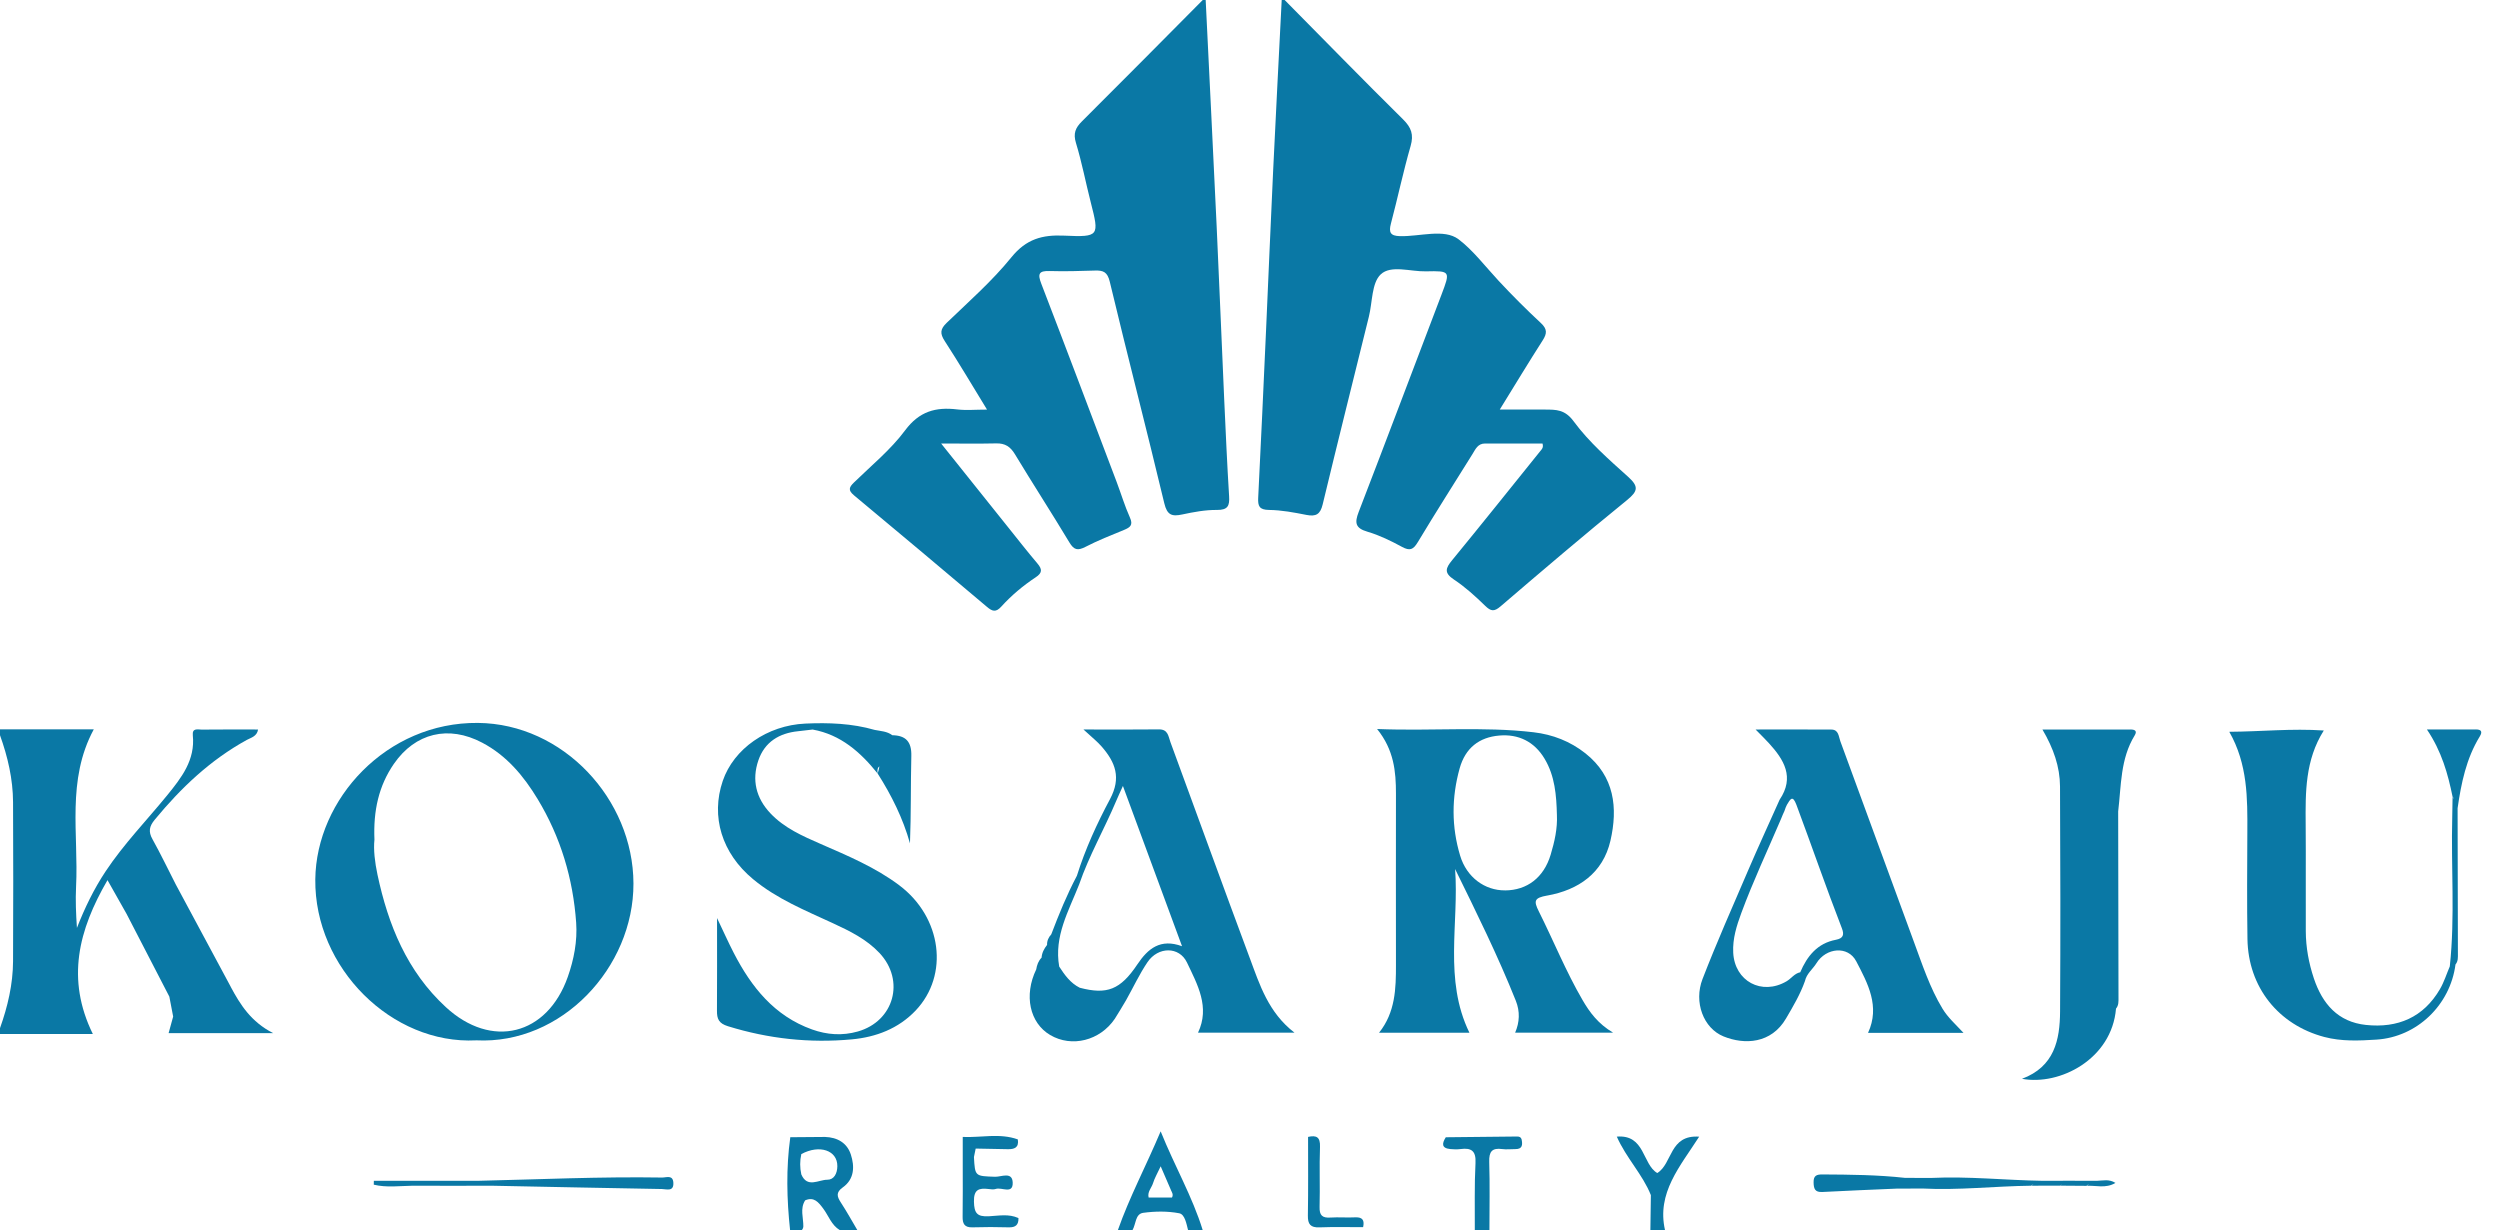 <svg xmlns="http://www.w3.org/2000/svg" width="126" height="62" viewBox="0 0 126 62" fill="none"><g id="Group 1341"><path id="Vector" d="M43.029 24.954C45.275 26.823 47.513 28.702 49.745 30.588C50.013 30.815 50.193 30.873 50.463 30.575C50.975 30.009 51.563 29.517 52.199 29.096C52.541 28.87 52.53 28.69 52.288 28.402C51.78 27.802 51.296 27.182 50.805 26.569C49.708 25.199 48.612 23.828 47.433 22.353C48.452 22.353 49.333 22.367 50.212 22.347C50.656 22.337 50.922 22.511 51.152 22.892C52.052 24.382 53 25.844 53.896 27.336C54.127 27.721 54.313 27.763 54.701 27.565C55.33 27.241 55.99 26.977 56.647 26.71C56.961 26.581 57.122 26.466 56.946 26.079C56.687 25.502 56.505 24.89 56.281 24.296C55.018 20.962 53.761 17.624 52.48 14.296C52.286 13.794 52.364 13.643 52.906 13.66C53.666 13.683 54.428 13.66 55.189 13.636C55.607 13.623 55.815 13.707 55.933 14.2C56.825 17.927 57.789 21.637 58.68 25.363C58.824 25.967 59.065 26.041 59.59 25.928C60.162 25.806 60.752 25.695 61.332 25.701C61.887 25.707 61.977 25.49 61.947 25.01C61.847 23.392 61.775 21.774 61.701 20.155C61.57 17.237 61.455 14.317 61.319 11.399C61.142 7.599 60.95 3.799 60.766 0H60.618C58.591 2.04 56.572 4.085 54.533 6.113C54.201 6.442 54.082 6.723 54.229 7.207C54.527 8.186 54.719 9.2 54.973 10.194C55.408 11.898 55.411 11.957 53.635 11.876C52.531 11.825 51.721 12.047 50.975 12.967C50.006 14.163 48.83 15.197 47.713 16.271C47.383 16.588 47.368 16.808 47.614 17.188C48.33 18.29 48.998 19.423 49.746 20.644C49.157 20.644 48.694 20.69 48.243 20.635C47.161 20.504 46.331 20.73 45.615 21.693C44.89 22.669 43.916 23.462 43.037 24.32C42.796 24.555 42.734 24.707 43.031 24.954H43.029Z" fill="#0A78A5"></path><path id="Vector_2" d="M71.456 27.327C72.353 25.835 73.29 24.366 74.21 22.889C74.365 22.641 74.479 22.353 74.845 22.353C75.818 22.354 76.79 22.353 77.743 22.353C77.804 22.564 77.702 22.647 77.628 22.738C76.15 24.574 74.679 26.416 73.185 28.237C72.858 28.636 72.77 28.872 73.278 29.209C73.847 29.585 74.362 30.055 74.853 30.533C75.143 30.815 75.306 30.836 75.625 30.563C77.733 28.758 79.844 26.956 81.998 25.208C82.563 24.748 82.598 24.516 82.049 24.023C81.082 23.153 80.08 22.277 79.317 21.241C78.87 20.632 78.431 20.647 77.875 20.642C77.153 20.637 76.432 20.642 75.588 20.642C76.361 19.39 77.043 18.26 77.754 17.15C77.975 16.804 77.984 16.583 77.662 16.283C76.925 15.598 76.211 14.883 75.525 14.146C74.861 13.432 74.228 12.598 73.507 12.057C72.782 11.514 71.564 11.927 70.562 11.902C70.077 11.89 69.984 11.718 70.102 11.27C70.446 9.969 70.723 8.65 71.095 7.358C71.26 6.783 71.13 6.429 70.716 6.018C68.706 4.032 66.733 2.009 64.746 0H64.598C64.454 2.868 64.302 5.736 64.166 8.606C64.039 11.279 63.931 13.954 63.81 16.628C63.683 19.449 63.554 22.27 63.413 25.09C63.393 25.505 63.465 25.694 63.958 25.701C64.589 25.708 65.222 25.829 65.846 25.952C66.323 26.045 66.542 25.925 66.662 25.425C67.422 22.266 68.212 19.114 68.991 15.961C69.173 15.23 69.128 14.262 69.589 13.828C70.103 13.342 71.087 13.694 71.866 13.676C73.107 13.648 73.101 13.666 72.65 14.853C71.258 18.506 69.882 22.162 68.476 25.807C68.268 26.348 68.304 26.619 68.919 26.798C69.524 26.976 70.106 27.261 70.662 27.563C71.059 27.779 71.231 27.702 71.455 27.327H71.456Z" fill="#0A78A5"></path><path id="Vector_3" d="M83.528 59.122C82.768 58.679 82.915 57.166 81.487 57.286C81.967 58.373 82.787 59.188 83.204 60.234C83.196 60.822 83.188 61.411 83.179 61.999H83.917C83.488 60.119 84.68 58.784 85.638 57.288C84.129 57.181 84.297 58.651 83.528 59.12V59.122Z" fill="#0A78A5"></path><path id="Vector_4" d="M93.551 48.443C94.136 49.561 94.767 50.722 94.149 52.057H98.961C98.555 51.622 98.172 51.282 97.902 50.837C97.263 49.781 96.885 48.616 96.462 47.472C95.218 44.101 93.994 40.725 92.752 37.355C92.666 37.124 92.674 36.773 92.302 36.77C91.069 36.761 89.837 36.767 88.481 36.767C88.782 37.074 88.974 37.259 89.152 37.455C89.916 38.291 90.457 39.174 89.694 40.303C89.161 41.496 88.615 42.682 88.099 43.883C87.32 45.696 86.519 47.503 85.808 49.341C85.357 50.507 85.851 51.822 86.866 52.235C87.922 52.664 89.269 52.608 90.015 51.332C90.372 50.724 90.732 50.114 90.97 49.445C91.051 49.071 91.362 48.848 91.55 48.544C92.036 47.758 93.138 47.656 93.55 48.443H93.551ZM90.731 49.003C90.445 49.058 90.278 49.321 90.04 49.459C88.791 50.189 87.424 49.451 87.354 48.011C87.32 47.305 87.524 46.665 87.763 46.015C88.357 44.407 89.088 42.858 89.76 41.283C89.871 41.025 89.832 41.091 89.936 40.873C89.992 40.719 90.002 40.669 90.061 40.561C90.229 40.284 90.343 40.04 90.541 40.567C91.314 42.638 92.033 44.729 92.833 46.791C92.955 47.107 92.905 47.294 92.528 47.365C91.597 47.541 91.081 48.186 90.732 49.003H90.731Z" fill="#0A78A5"></path><path id="Vector_5" d="M11.626 49.728C10.704 48.011 9.782 46.295 8.86 44.578C8.47 43.815 8.1 43.042 7.684 42.295C7.47 41.913 7.523 41.647 7.796 41.316C9.12 39.709 10.604 38.3 12.443 37.29C12.645 37.179 12.952 37.117 13.007 36.767C12.033 36.767 11.101 36.761 10.167 36.772C9.975 36.773 9.679 36.673 9.718 37.061C9.845 38.305 9.146 39.197 8.428 40.08C7.389 41.354 6.239 42.537 5.324 43.914C4.731 44.807 4.268 45.764 3.877 46.767C3.83 46.06 3.8 45.37 3.834 44.685C3.968 42.044 3.343 39.325 4.726 36.76H0V37.055C0.391 38.145 0.652 39.265 0.658 40.427C0.671 43.1 0.671 45.773 0.658 48.446C0.652 49.607 0.389 50.727 0 51.818V52.114H4.679C3.325 49.347 3.955 46.877 5.418 44.358C5.783 45.005 6.081 45.532 6.379 46.06C7.097 47.45 7.817 48.841 8.535 50.23C8.599 50.566 8.664 50.9 8.727 51.235C8.65 51.513 8.575 51.792 8.498 52.069H13.765C12.654 51.501 12.113 50.641 11.626 49.733V49.728Z" fill="#0A78A5"></path><path id="Vector_6" d="M68.304 61.354C67.888 61.377 67.467 61.337 67.053 61.365C66.641 61.393 66.495 61.251 66.507 60.826C66.535 59.818 66.489 58.81 66.528 57.804C66.547 57.303 66.348 57.206 65.927 57.3C65.927 58.621 65.939 59.941 65.917 61.261C65.909 61.702 66.048 61.877 66.502 61.859C67.234 61.83 67.969 61.851 68.701 61.849C68.774 61.518 68.689 61.335 68.302 61.354H68.304Z" fill="#0A78A5"></path><path id="Vector_7" d="M45.328 44.621C44.121 43.716 42.74 43.137 41.371 42.539C40.448 42.136 39.525 41.733 38.819 40.981C38.104 40.219 37.884 39.311 38.221 38.325C38.539 37.395 39.271 36.949 40.231 36.853C40.475 36.829 40.717 36.797 40.958 36.769C42.376 37.027 43.372 37.912 44.236 38.989C44.201 38.782 44.241 38.678 44.322 38.624C44.3 38.746 44.273 38.869 44.236 38.989C44.933 40.086 45.509 41.241 45.863 42.504C45.921 41.016 45.896 39.556 45.931 38.097C45.949 37.386 45.655 37.066 44.971 37.055C44.71 36.855 44.39 36.849 44.086 36.788C42.94 36.457 41.765 36.416 40.587 36.469C38.667 36.556 36.978 37.739 36.427 39.358C35.815 41.157 36.382 43.003 37.949 44.305C39.153 45.307 40.588 45.886 41.987 46.534C42.832 46.925 43.674 47.337 44.325 48.03C45.63 49.42 45.059 51.468 43.235 51.987C42.45 52.21 41.684 52.155 40.929 51.885C39.025 51.204 37.869 49.749 36.981 48.027C36.71 47.501 36.468 46.959 36.139 46.27C36.139 47.955 36.145 49.449 36.135 50.944C36.132 51.356 36.227 51.579 36.689 51.722C38.732 52.355 40.815 52.581 42.932 52.384C44.148 52.272 45.278 51.846 46.147 50.932C47.85 49.139 47.468 46.228 45.324 44.62L45.328 44.621Z" fill="#0A78A5"></path><path id="Vector_8" d="M124.771 36.766C124.001 36.769 123.231 36.766 122.317 36.766C123.067 37.882 123.374 39.006 123.61 40.155C123.648 40.191 123.663 40.236 123.667 40.285C123.648 40.242 123.629 40.198 123.61 40.155C123.604 40.496 123.602 40.837 123.593 41.179C123.526 43.688 123.74 46.2 123.47 48.705C123.307 49.087 123.183 49.492 122.975 49.849C122.142 51.281 120.842 51.827 119.245 51.657C117.834 51.508 117.05 50.597 116.619 49.312C116.361 48.539 116.216 47.746 116.212 46.934C116.203 45.14 116.221 43.345 116.206 41.551C116.193 39.931 116.176 38.313 117.119 36.817C115.495 36.708 113.972 36.872 112.356 36.882C113.285 38.511 113.275 40.227 113.266 41.945C113.257 43.74 113.244 45.534 113.272 47.328C113.309 49.748 114.828 51.65 117.143 52.263C118.014 52.493 118.894 52.453 119.773 52.397C121.813 52.267 123.489 50.659 123.757 48.609C123.896 48.445 123.878 48.243 123.878 48.051C123.875 45.612 123.869 43.174 123.863 40.734C124.045 39.47 124.299 38.228 124.98 37.117C125.134 36.868 125.049 36.761 124.771 36.763V36.766Z" fill="#0A78A5"></path><path id="Vector_9" d="M107.371 36.767C105.936 36.767 104.499 36.767 102.938 36.767C103.499 37.721 103.819 38.646 103.825 39.634C103.844 43.415 103.851 47.197 103.828 50.978C103.819 52.418 103.54 53.762 101.907 54.372C103.816 54.728 106.437 53.375 106.647 50.833C106.787 50.669 106.772 50.467 106.772 50.275C106.769 47.148 106.762 44.023 106.756 40.897C106.912 39.594 106.863 38.245 107.588 37.064C107.731 36.829 107.586 36.766 107.372 36.766L107.371 36.767Z" fill="#0A78A5"></path><path id="Vector_10" d="M76.467 57.28C75.268 57.293 74.067 57.305 72.868 57.318C72.679 57.618 72.633 57.868 73.094 57.913C73.263 57.93 73.439 57.935 73.607 57.913C74.151 57.841 74.398 57.996 74.365 58.618C74.306 59.743 74.337 60.872 74.33 62H75.067C75.067 60.852 75.093 59.705 75.057 58.559C75.041 58.045 75.194 57.843 75.711 57.913C75.926 57.943 76.149 57.912 76.368 57.915C76.739 57.921 76.742 57.692 76.689 57.425C76.656 57.312 76.574 57.28 76.469 57.281L76.467 57.28Z" fill="#0A78A5"></path><path id="Vector_11" d="M33.376 59.348C30.265 59.297 27.157 59.444 24.047 59.514H22.135V59.513C21.451 59.513 20.766 59.513 20.082 59.513H18.841C18.841 59.578 18.84 59.643 18.838 59.708C19.483 59.863 20.145 59.77 20.803 59.76C21.489 59.761 22.175 59.763 22.859 59.764C23.497 59.764 24.134 59.761 24.771 59.76C27.636 59.817 30.501 59.878 33.364 59.927C33.591 59.931 33.965 60.077 33.937 59.606C33.913 59.199 33.581 59.351 33.374 59.348H33.376Z" fill="#0A78A5"></path><path id="Vector_12" d="M49.824 61.3C49.244 61.328 49.101 61.142 49.087 60.567C49.072 59.949 49.337 59.867 49.823 59.926C49.944 59.941 50.079 59.962 50.187 59.923C50.482 59.82 51.062 60.213 51.04 59.599C51.019 59.033 50.461 59.319 50.154 59.309C49.141 59.274 49.14 59.297 49.087 58.314C49.116 58.172 49.145 58.03 49.174 57.888C49.709 57.899 50.245 57.904 50.779 57.919C51.122 57.928 51.364 57.845 51.298 57.426C50.385 57.098 49.447 57.343 48.522 57.302C48.522 57.343 48.522 57.386 48.522 57.428C48.522 57.574 48.522 57.721 48.522 57.868C48.522 58.163 48.522 58.458 48.522 58.752C48.522 59.609 48.529 60.464 48.516 61.321C48.51 61.676 48.609 61.87 49.01 61.858C49.62 61.839 50.231 61.839 50.842 61.858C51.189 61.868 51.341 61.728 51.33 61.392C50.84 61.163 50.321 61.278 49.823 61.301L49.824 61.3Z" fill="#0A78A5"></path><path id="Vector_13" d="M105.722 59.513C105.235 59.513 104.747 59.511 104.26 59.51C103.819 59.51 103.378 59.513 102.937 59.513C101.069 59.483 99.204 59.278 97.334 59.368C96.896 59.368 96.456 59.367 96.018 59.365C94.634 59.212 93.243 59.2 91.853 59.192C91.561 59.191 91.399 59.244 91.405 59.588C91.411 59.907 91.467 60.096 91.846 60.076C93.088 60.009 94.332 59.962 95.574 59.907C96.013 59.906 96.452 59.904 96.891 59.901C98.718 59.996 100.535 59.782 102.358 59.76C102.392 59.721 102.436 59.708 102.485 59.705C102.442 59.723 102.401 59.742 102.358 59.76C102.848 59.76 103.338 59.758 103.829 59.757C103.85 59.726 103.881 59.712 103.916 59.706C103.887 59.723 103.859 59.739 103.829 59.757C104.27 59.76 104.71 59.764 105.151 59.767C105.188 59.721 105.236 59.706 105.292 59.703L105.151 59.767C105.621 59.731 106.118 59.918 106.619 59.619C106.291 59.414 106.002 59.504 105.723 59.51L105.722 59.513Z" fill="#0A78A5"></path><path id="Vector_14" d="M42.479 59.843C43.065 59.425 43.078 58.786 42.881 58.184C42.689 57.6 42.202 57.322 41.584 57.302C41 57.306 40.416 57.312 39.831 57.316C39.615 58.876 39.653 60.437 39.82 61.998H40.41C40.457 61.947 40.482 61.885 40.488 61.815C40.495 61.375 40.311 60.922 40.579 60.498C41.025 60.304 41.249 60.592 41.482 60.901C41.761 61.269 41.901 61.744 42.326 61.998H43.211C42.938 61.536 42.678 61.065 42.385 60.616C42.187 60.313 42.115 60.102 42.478 59.843H42.479ZM41.695 59.459C41.258 59.456 40.687 59.894 40.386 59.189C40.311 58.848 40.311 58.507 40.386 58.166C41.304 57.669 42.211 57.978 42.202 58.777C42.198 59.145 42.035 59.462 41.695 59.459Z" fill="#0A78A5"></path><path id="Vector_15" d="M56.339 62H57.076C57.255 61.702 57.212 61.183 57.615 61.127C58.212 61.045 58.845 61.036 59.434 61.149C59.717 61.204 59.796 61.674 59.879 62H60.617C60.1 60.318 59.215 58.8 58.497 57.02C57.747 58.797 56.921 60.343 56.34 62H56.339ZM59.017 59.987C59.066 60.098 59.15 60.2 59.068 60.356H57.891C57.818 60.07 58.041 59.867 58.113 59.631C58.191 59.377 58.33 59.144 58.498 58.781C58.691 59.231 58.854 59.609 59.019 59.987H59.017Z" fill="#0A78A5"></path><path id="Vector_16" d="M77.978 45.137C79.553 44.856 80.788 44.007 81.166 42.372C81.546 40.718 81.374 39.132 79.906 37.969C79.141 37.364 78.261 37.02 77.292 36.906C74.724 36.605 72.148 36.854 69.406 36.742C70.257 37.798 70.357 38.885 70.356 39.999C70.354 42.874 70.351 45.75 70.356 48.625C70.359 49.83 70.326 51.022 69.505 52.049H74.058C72.753 49.365 73.541 46.54 73.337 43.799C74.417 45.998 75.495 48.179 76.398 50.44C76.615 50.982 76.588 51.524 76.363 52.046H81.299C80.546 51.597 80.127 51.033 79.764 50.409C78.924 48.968 78.301 47.42 77.556 45.933C77.288 45.398 77.326 45.252 77.98 45.135L77.978 45.137ZM75.855 44.875C74.832 44.883 73.918 44.215 73.591 43.125C73.153 41.668 73.156 40.198 73.567 38.723C73.855 37.695 74.554 37.157 75.56 37.072C76.529 36.987 77.332 37.377 77.847 38.24C78.368 39.11 78.443 40.083 78.468 41.064C78.503 41.759 78.348 42.427 78.152 43.081C77.807 44.23 76.966 44.87 75.854 44.877L75.855 44.875Z" fill="#0A78A5"></path><path id="Vector_17" d="M23.998 52.433C28.307 52.653 31.938 48.763 31.926 44.528C31.914 40.273 28.377 36.475 24.087 36.435C19.489 36.391 15.932 40.27 15.891 44.325C15.846 48.789 19.753 52.65 23.998 52.434V52.433ZM19.025 44.082C18.893 43.458 18.817 42.828 18.872 42.319C18.811 40.857 19.087 39.609 19.85 38.501C20.93 36.936 22.609 36.538 24.299 37.429C25.535 38.079 26.392 39.108 27.099 40.276C28.257 42.19 28.883 44.285 29.039 46.506C29.104 47.43 28.927 48.353 28.616 49.237C27.574 52.188 24.768 52.886 22.463 50.753C20.514 48.952 19.565 46.62 19.025 44.082Z" fill="#0A78A5"></path><path id="Vector_18" d="M62.986 48.281C61.637 44.66 60.321 41.025 58.988 37.398C58.885 37.119 58.874 36.755 58.414 36.761C57.221 36.776 56.029 36.766 54.607 36.766C55.018 37.15 55.304 37.371 55.536 37.64C56.213 38.426 56.521 39.194 55.945 40.275C55.288 41.507 54.697 42.793 54.275 44.14C53.772 45.091 53.366 46.086 52.984 47.091C52.845 47.241 52.766 47.417 52.772 47.625C52.624 47.814 52.512 48.02 52.496 48.265C52.335 48.43 52.261 48.634 52.226 48.857C51.596 50.16 51.892 51.554 52.929 52.165C54.017 52.806 55.437 52.45 56.185 51.349C56.374 51.037 56.572 50.731 56.752 50.414C57.113 49.774 57.423 49.101 57.833 48.494C58.368 47.701 59.433 47.693 59.823 48.51C60.352 49.622 60.993 50.759 60.38 52.047H65.243C63.925 51.031 63.487 49.628 62.986 48.278V48.281ZM57.325 48.602C56.467 49.885 55.793 50.143 54.419 49.782C53.949 49.548 53.658 49.139 53.384 48.715C53.114 47.19 53.863 45.912 54.387 44.58C54.89 43.118 55.664 41.775 56.262 40.355C56.346 40.154 56.44 39.956 56.595 39.612C57.604 42.35 58.572 44.974 59.575 47.69C58.485 47.289 57.858 47.806 57.325 48.602Z" fill="#0A78A5"></path></g></svg>